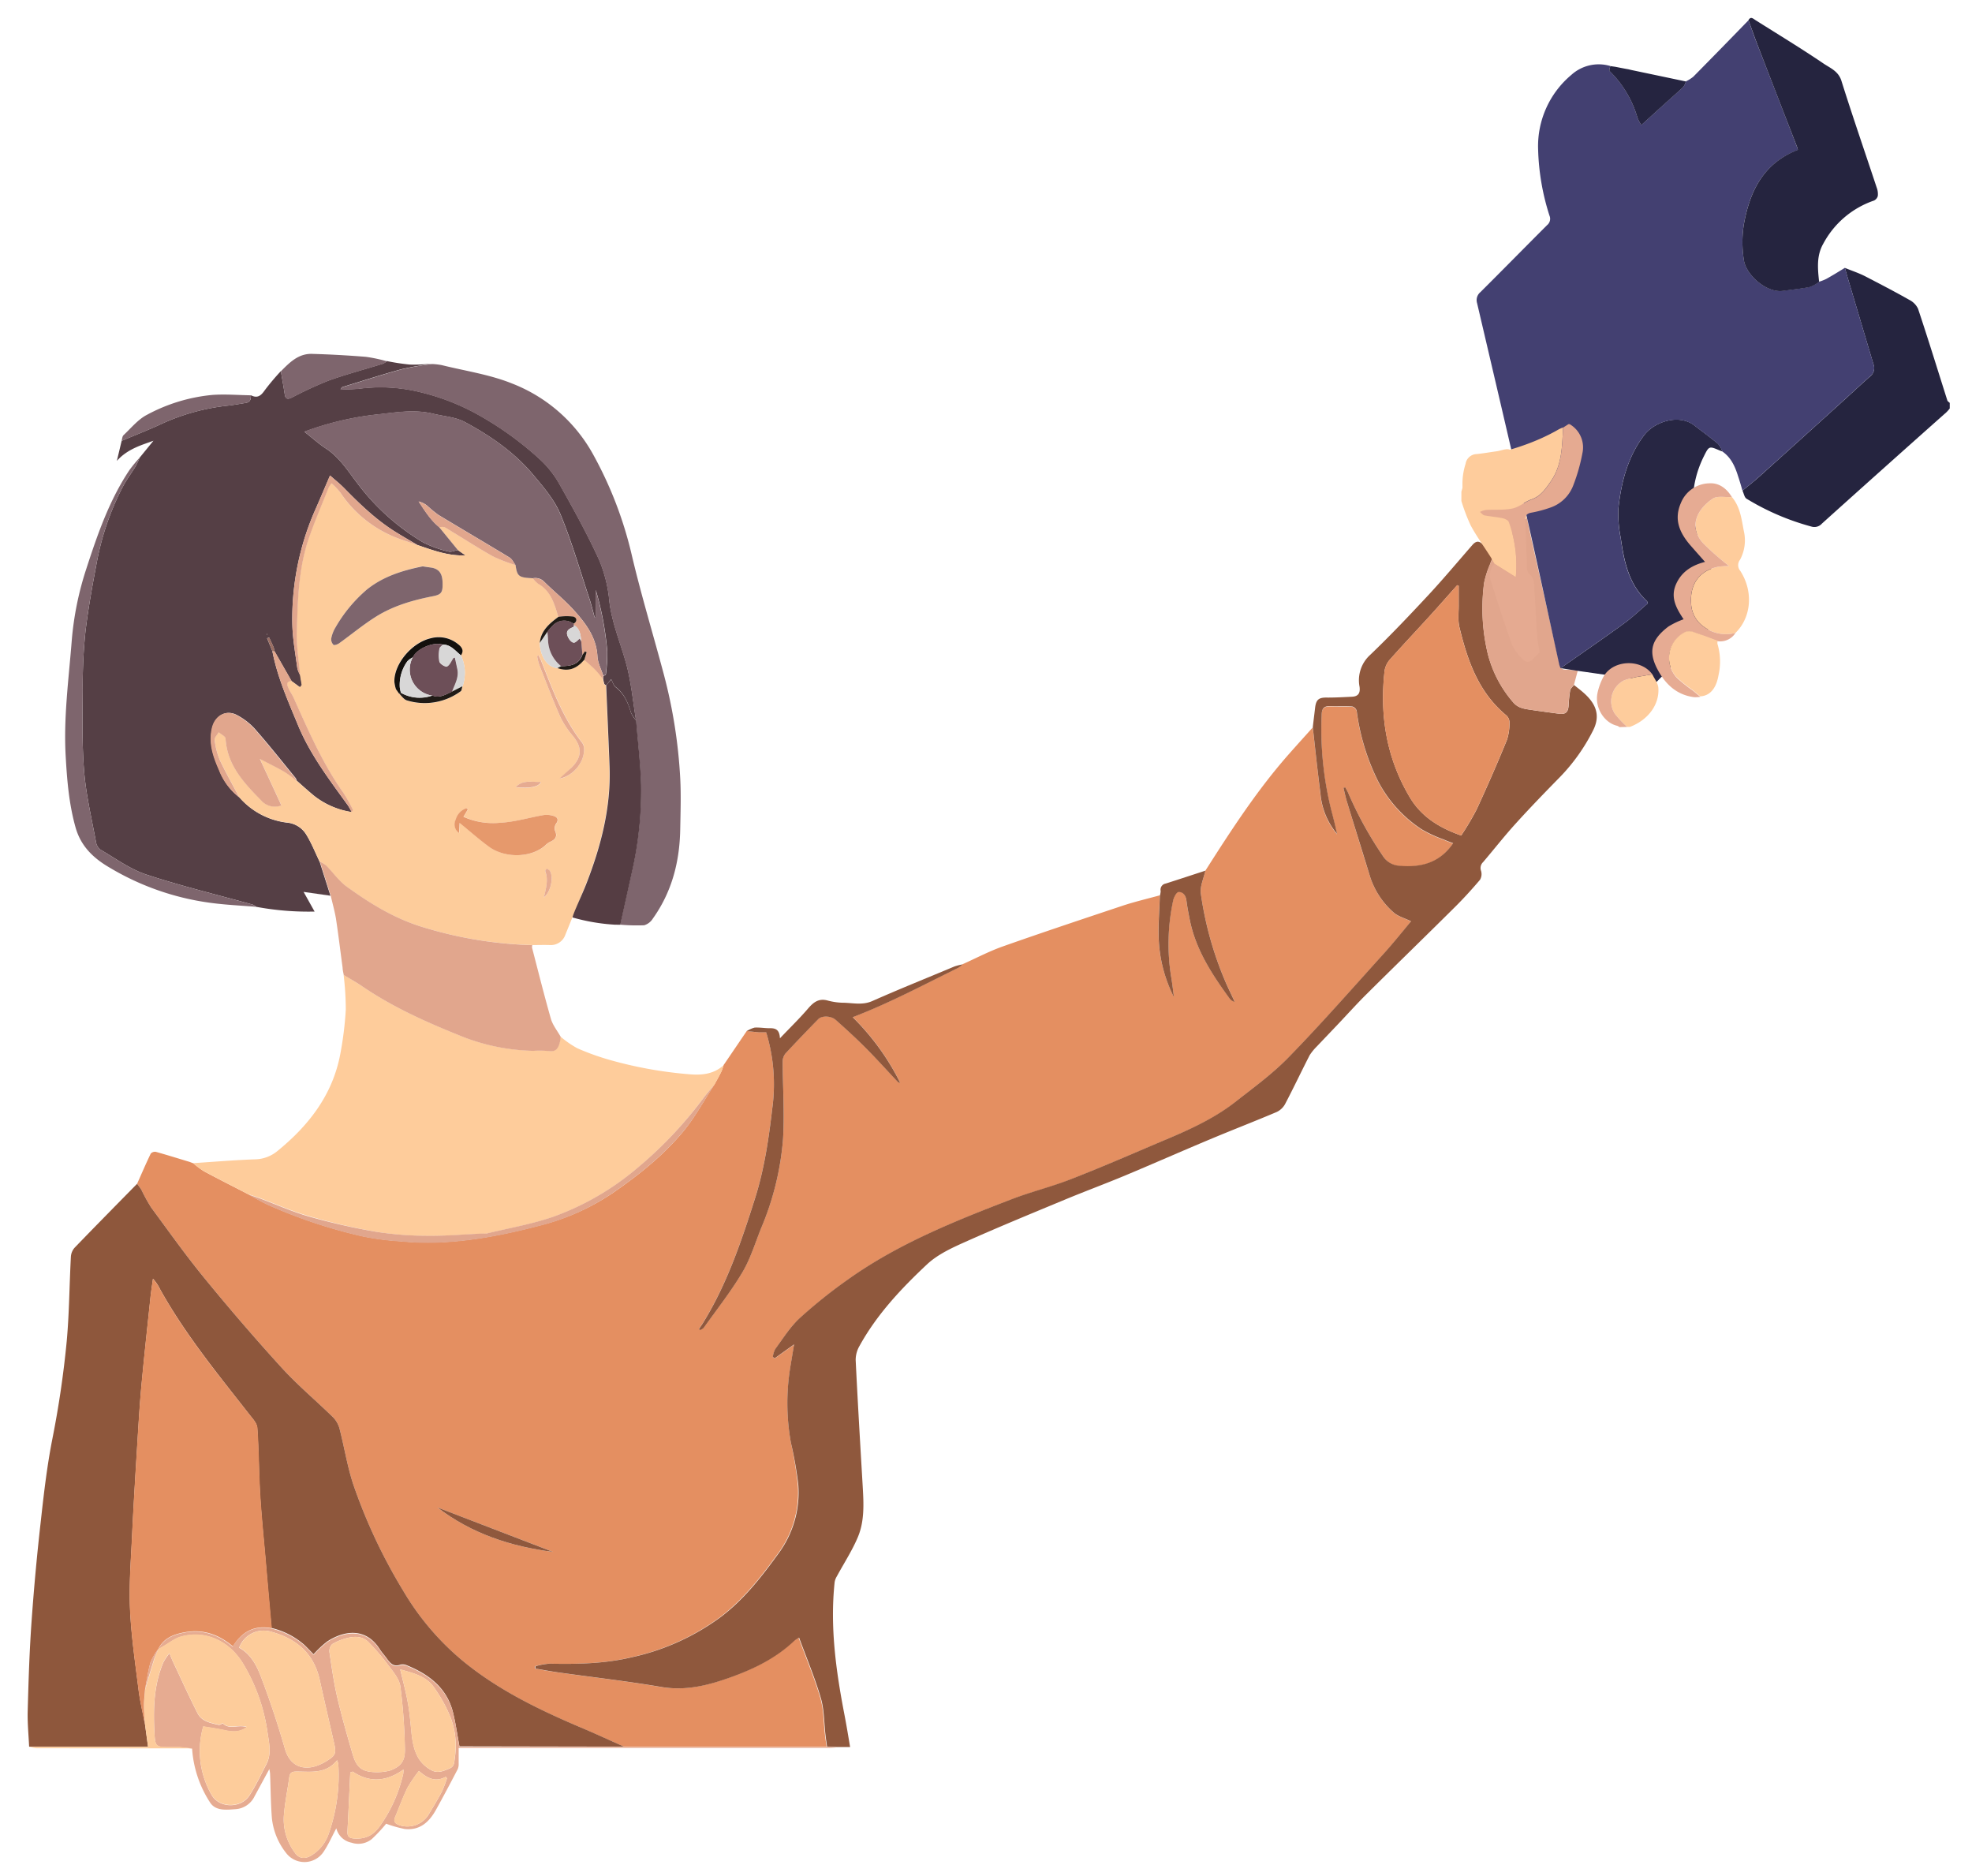 <?xml version="1.0" encoding="utf-8"?><svg id="CHARACTER3" xmlns="http://www.w3.org/2000/svg" viewBox="0 0 514 489"><defs><style>.cls-1{fill:#e48f61;}.cls-2{fill:#553f45;}.cls-3{fill:#fdcc9b;}.cls-4{fill:#8e573c;}.cls-5{fill:#8f583d;}.cls-6{fill:#fecc9b;}.cls-7{fill:#7e656d;}.cls-8{fill:#e1a68d;}.cls-9{fill:#e6ab91;}.cls-10{fill:#553d43;}.cls-11{fill:#9b6e62;}.cls-12{fill:#e6996c;}.cls-13{fill:#13100d;}.cls-14{fill:#d8d7d7;}.cls-15{fill:#211b16;}.cls-16{fill:#6d4f58;}.cls-17{fill:#272643;}.cls-18{fill:#25243f;}.cls-19{fill:#434071;}.cls-20{fill:#252440;}.cls-21{fill:#fecc9c;}.cls-22{fill:#e5aa91;}.cls-23{fill:#e6ab93;}</style></defs><path class="cls-1" d="M197.91,269c.67,0,1.34,0,1.79,0a46.27,46.27,0,0,1,1.61,19.7c-.93,8-2.09,15.94-4.52,23.6-3.54,11.18-7.3,22.29-13.5,32.36-.34.56-.73,1.1-1.09,1.64l.27.34c.35-.23.8-.37,1-.68,3.41-4.79,7.08-9.43,10.07-14.47,2.11-3.56,3.32-7.66,4.89-11.54a74.34,74.34,0,0,0,5.66-23c.43-6.74-.06-13.54-.08-20.31a3.39,3.39,0,0,1,.73-2.13c2.79-3,5.67-6,8.56-8.95.89-.92,3.27-.9,4.52.2,2.79,2.48,5.54,5,8.17,7.66s5.27,5.59,7.9,8.39a1.13,1.13,0,0,0,.75.35,64.17,64.17,0,0,0-12.39-17.1c9.59-3.66,18.46-8.42,27.49-12.85a6.07,6.07,0,0,0,1.14-.91c3.49-1.56,6.9-3.37,10.49-4.64,10.45-3.69,21-7.2,31.49-10.7,3.09-1,6.29-1.76,9.44-2.62-.12,3.56-.41,7.13-.32,10.68a36.73,36.73,0,0,0,4,15.81c-.24-1.78-.44-3.57-.74-5.34a53.76,53.76,0,0,1,.53-19.87c.17-.83.85-2.16,1.38-2.2,1.18-.08,1.9.88,2.07,2.19.21,1.68.54,3.34.87,5,1.55,7.82,5.81,14.27,10.39,20.57a2.4,2.4,0,0,0,1.32.85c-.9-2-1.86-3.88-2.68-5.87A90.33,90.33,0,0,1,313,232.91c-.27-1.92.75-4,1.18-6,6.74-10.58,13.56-21.11,21.91-30.54,2-2.27,4.05-4.52,6.07-6.78.67,5.77,1.28,11.55,2,17.32a18.81,18.81,0,0,0,4.34,10.53c-.22-1-.44-2-.67-2.93s-.54-2.08-.8-3.12a87.19,87.19,0,0,1-2.55-25.23c.08-1.64.81-2.15,2.58-2.06s3.6,0,5.39.1a1.68,1.68,0,0,1,1.15,1.11,57.61,57.61,0,0,0,5.68,18.56,33.51,33.51,0,0,0,11.21,12.31,32.9,32.9,0,0,0,5.73,2.66c.81.36,1.65.66,2.51,1-3.62,5.31-8.74,6.45-14.53,5.81A5.43,5.43,0,0,1,360.4,223a97.42,97.42,0,0,1-8.93-16.19c-.25-.54-.54-1.06-.82-1.58l-.46.16c.3,1.21.54,2.43.91,3.62,2,6.55,4,13.08,6.06,19.63a21,21,0,0,0,6,9.12c1.18,1.1,3,1.55,4.64,2.38-2.3,2.74-4.61,5.65-7.09,8.39-8.13,9-16.12,18.11-24.57,26.79-4.31,4.44-9.39,8.15-14.28,12-6.17,4.84-13.4,7.76-20.55,10.8-7.44,3.17-14.87,6.39-22.41,9.32-5,2-10.27,3.23-15.28,5.16-15,5.77-29.87,11.72-43,21.18a128.41,128.41,0,0,0-12.29,9.89c-2.46,2.27-4.27,5.25-6.29,8a6.31,6.31,0,0,0-.6,2l.48.37,5.07-3.62c-.4,2.39-.76,4.47-1.09,6.55a57.92,57.92,0,0,0,.26,19.08,98.49,98.49,0,0,1,1.78,10.85,26.67,26.67,0,0,1-5,17.75c-4.44,6.13-9,12-15.08,16.68a61,61,0,0,1-23,10.51c-7.16,1.74-14.44,1.9-21.76,1.74a17.63,17.63,0,0,0-3.68.68l0,.6c2,.35,4,.74,6,1,8.94,1.26,17.92,2.27,26.82,3.79,6.56,1.12,12.52-.5,18.51-2.67s11.54-5,16.19-9.39a8.46,8.46,0,0,1,1.21-.8c1.94,5.29,4.1,10.41,5.66,15.71.91,3.1.85,6.48,1.23,9.73.12,1,.27,2,.41,3H162.67c-3.76-1.67-7.5-3.41-11.29-5-11-4.68-21.8-9.9-31.06-17.61a69.59,69.59,0,0,1-15.27-18.1A142.24,142.24,0,0,1,92.13,387c-1.59-4.74-2.36-9.76-3.62-14.63a6.72,6.72,0,0,0-1.69-3c-4.41-4.32-9.18-8.3-13.33-12.84C66.62,349,60,341.3,53.54,333.42c-4.94-6-9.48-12.4-14.11-18.68a43.52,43.52,0,0,1-2.54-4.6c-.33-.57-.76-1.09-1.15-1.63,1.17-2.63,2.3-5.27,3.55-7.86a1.48,1.48,0,0,1,1.34-.46c2.93.82,5.84,1.73,8.76,2.61l1,.38h0a21.93,21.93,0,0,0,2.77,2.07c3.82,2.06,7.7,4,11.56,6,1.77.95,3.52,2,5.34,2.82a132.62,132.62,0,0,0,24.24,8.07,69.44,69.44,0,0,0,10.2,1.34,71.14,71.14,0,0,0,8.12.34c9.47-.18,18.7-2,27.83-4.38A60.31,60.31,0,0,0,159.58,311c6.72-4.64,13.15-9.71,18.4-16,3.16-3.77,5.51-8.22,8.23-12.36.61-1.12,1.25-2.23,1.81-3.38a12.19,12.19,0,0,0,.59-1.7h0c.09-.13.19-.26.28-.4l5.77-8.49C195.74,268.83,196.82,269,197.91,269ZM114,392.86c8.89,6.8,19.14,10.19,30.18,11.59Z"/><path class="cls-2" d="M65.88,235.76c-9.24-2.57-18.59-4.82-27.69-7.82-4.26-1.4-8.07-4.21-12-6.5a3.11,3.11,0,0,1-1.17-2c-1.11-6.09-2.57-12.15-3.08-18.3-.59-7.09-.43-14.25-.38-21.37a137.24,137.24,0,0,1,.7-15.05c.72-6.14,1.85-12.24,3-18.32a70.82,70.82,0,0,1,6.79-19.62c.95-1.79,2.19-3.43,3.24-5.16a25.71,25.71,0,0,0,1.13-2.37L40,114.86c-2.62,1-6.66,2-9.54,5.26l0,0c.42-1.74.83-3.49,1.25-5.23,3.68-1.56,7.4-3,11-4.7a55.68,55.68,0,0,1,16.88-4.5c1.5-.18,3-.45,4.49-.69,1.16-.19,1.37-1,1.31-2,1.67.88,2.62.16,3.61-1.28a61.35,61.35,0,0,1,4.21-5c.33,2,.7,4,1,6,.19,1.34.8,1.39,1.87.87a102.46,102.46,0,0,1,9.53-4.41c4.67-1.67,9.49-2.94,14.23-4.41a3.83,3.83,0,0,0,1-.67,56.26,56.26,0,0,0,5.87.9c2,.12,4-.1,6-.18a77.24,77.24,0,0,0-7.93,1.37c-5.17,1.4-10.28,3.07-15.4,4.64-.24.07-.45.22-.6.7,1.86-.1,3.74-.07,5.59-.33a43.22,43.22,0,0,1,15.93,1.18,59,59,0,0,1,15,6.07,85.16,85.16,0,0,1,15.28,11.11,26.23,26.23,0,0,1,5.33,6.74c3.62,6.41,7.18,12.87,10.24,19.55a36,36,0,0,1,2.68,10.78c.66,5.7,2.9,10.87,4.39,16.29,1.32,4.8,1.75,9.84,2.58,14.78a7.81,7.81,0,0,1-1.34-2c-.77-2.57-1.75-4.94-4-6.67-.55-.42-.75-1.28-1.16-2L158,178.57a1.63,1.63,0,0,1-.31-.11.33.33,0,0,0-.21-.25l-.28-1.32.11-.71c.22-.14.61-.27.62-.42a41.76,41.76,0,0,0,.37-6,82.27,82.27,0,0,0-3-16v7.09l-.28.06c-.48-1.7-.89-3.42-1.45-5.09-2.42-7.29-4.55-14.71-7.48-21.79-1.52-3.67-4.27-6.91-6.86-10-4.94-6-11.24-10.36-18-14-2.44-1.34-5.51-1.51-8.3-2.19-5.13-1.26-10.18-.26-15.29.26a78.58,78.58,0,0,0-18.31,4.43C81.27,114,83,115.63,85,116.92c3.45,2.28,5.59,5.66,8,8.84a59.35,59.35,0,0,0,17.26,15.58,29.13,29.13,0,0,0,6.65,2.4c.71.2,1.61-.25,2.42-.4l2,1.4c-4.52.2-8.49-1.34-12.5-2.69-1.84-1.09-3.69-2.16-5.51-3.28-5.11-3.14-9.4-7.26-13.57-11.52-1.12-1.14-2.39-2.15-3.73-3.33-1.28,3-2.42,5.68-3.58,8.35a70.3,70.3,0,0,0-6.23,30.82c.13,3.71.8,7.4,1.3,11.1a7.07,7.07,0,0,0,.78,1.8l.44,2.57-.49.58L76,177.51l-4.47-7.82a5.84,5.84,0,0,0-.22-1c-.37-.86-.77-1.7-1.16-2.54l-.54.19L71,169.71c1.29,6.77,4.08,13,6.69,19.32,3.17,7.66,8.18,14.2,13,20.88a18.76,18.76,0,0,1,1,1.74,21,21,0,0,1-9.92-4.34c-1.51-1.26-3-2.59-4.45-3.89a2,2,0,0,0-.23-.62c-3.55-4.33-7-8.71-10.72-12.92a17,17,0,0,0-4.53-3.49c-2.87-1.58-5.78.12-6.52,3.33-.92,4,.29,7.46,1.85,11a16.36,16.36,0,0,0,5.23,7.1A19.55,19.55,0,0,0,74.8,214.4a6.54,6.54,0,0,1,5.08,3.21c1.35,2.2,2.31,4.63,3.44,7,.94,2.94,1.87,5.89,2.81,8.83l-7-1L82,237.57a74.19,74.19,0,0,1-15.23-1.24A3.49,3.49,0,0,0,65.88,235.76Zm3.7-70.5a.43.43,0,0,0,0,.14s.1,0,.1-.05a.43.43,0,0,0,0-.14S69.58,165.24,69.58,165.26Z"/><path class="cls-3" d="M147.2,244a4,4,0,0,1-3.79,2.3c-1.58-.06-3.16,0-4.73,0a107.14,107.14,0,0,1-29.51-5c-7-2.29-13.06-6.06-18.91-10.29-2-1.46-3.51-3.65-5.29-5.45a7.19,7.19,0,0,0-1.65-1c-1.13-2.33-2.09-4.76-3.44-7a6.54,6.54,0,0,0-5.08-3.21,19.55,19.55,0,0,1-12.46-6.61c-1.67-3.19-3.45-6.32-5-9.59a20,20,0,0,1-1.4-5.36c-.08-.6.69-1.34,1.07-2,.62.55,1.75,1.07,1.78,1.65.42,7,4.86,11.6,9.32,16.17a4.75,4.75,0,0,0,5.23,1.26c-1.83-4-3.61-7.82-5.61-12.13,2.32,1.21,4.4,2.22,6.39,3.37a30.62,30.62,0,0,1,3.09,2.27c1.48,1.3,2.94,2.63,4.45,3.89a21,21,0,0,0,9.92,4.34c.12-.21.4-.5.35-.62a41.41,41.41,0,0,0-2.48-4.42c-5.45-7.7-9.16-16.31-13-24.84-.37-.82-.93-1.55-1.29-2.38s-.76-1.82.81-1.88l2.17,1.63.49-.58c-.15-.86-.29-1.71-.44-2.57-.31-3.82-1-7.64-.85-11.45.23-8,.42-16.16,3-23.9,1.56-4.59,3.5-9.06,5.29-13.58a7.08,7.08,0,0,1,.74-1.11,18.41,18.41,0,0,1,2.34,2.47A31.29,31.29,0,0,0,105,140.75c1.26.45,2.54.87,3.81,1.3,4,1.35,8,2.89,12.51,2.69l-2-1.4-4.9-6c.54,0,1.19-.12,1.61.13,4.15,2.47,8.2,5.12,12.4,7.49a43.08,43.08,0,0,0,5.95,2.3c.42,2.95.83,3.25,4.51,3.42a7.38,7.38,0,0,0,1.35,1.38c3.38,1.93,4.28,5.33,5.29,8.68-2.33,1.75-4.58,3.56-4.84,6.79.05,2.85,1.54,6.34,4.62,6.57,2.76.95,4.87.29,7-2.18.94.84,1.93,1.65,2.82,2.55.73.75,1.36,1.6,2,2.4.09.44.19.88.28,1.32l.21.25a1.63,1.63,0,0,0,.31.11c.29,7.06.61,14.12.88,21.18.4,10.72-2.25,20.84-6.11,30.72m-32.6-59.71c1-1.45,0-2.37-1-3.12a7.94,7.94,0,0,0-6.9-1.33c-4.91,1.15-9.53,6.64-9.45,11.32a10.33,10.33,0,0,0,.41,1.94l.6.87,0,.1.08.06c.73.69,1.36,1.74,2.23,2a15.82,15.82,0,0,0,14-2.38c.32-.22.33-.89.49-1.35A10.59,10.59,0,0,0,120.12,170.76ZM95.68,153.6a37.55,37.55,0,0,0-8.28,10,8.64,8.64,0,0,0-1.07,2.84,2.07,2.07,0,0,0,.59,1.61c.19.18,1-.08,1.44-.37,3.16-2.27,6.17-4.77,9.45-6.85,4.54-2.89,9.65-4.39,14.92-5.42,2.36-.45,2.69-1,2.63-3.54-.06-2.34-.85-3.5-2.72-3.9-.77-.17-1.56-.26-2.46-.41C105,148.65,100,150.17,95.68,153.6ZM122,210.94l-.36-.32a4.31,4.31,0,0,0-2.82,3,2.72,2.72,0,0,0,.87,3.47c.07-1.06.12-1.88.16-2.62,2.67,2.17,5.1,4.34,7.72,6.25,3.94,2.87,10.71,3,14.57-.37a4.79,4.79,0,0,1,1.21-.92c1.41-.61,2.09-1.38,1.33-3a2.21,2.21,0,0,1,.35-1.83c.74-1.07.22-1.66-.67-1.94a5.9,5.9,0,0,0-2.63-.24c-3.77.65-7.49,1.8-11.27,2a18.77,18.77,0,0,1-9.61-1.57Zm30.21-16.37a2.38,2.38,0,0,0-.48-1.06c-5-6.43-7.75-14-10.7-21.46-.17-.43-.4-.82-.6-1.24L140,171a15.89,15.89,0,0,0,.53,2.19c1.8,4.57,3.54,9.17,5.52,13.66a22.78,22.78,0,0,0,3.26,4.93c2.44,3,2.43,5.45-.32,8.25-.92.93-1.9,1.79-3.11,2.92C149.77,202.14,152.73,198,152.16,194.57ZM143.34,227c-.16-.27-.57-.4-.86-.6-.13.22-.42.51-.36.66.86,2.32.16,4.57-.35,6.84C143.59,232.41,144.35,228.62,143.34,227Zm-8.9-21.82c3.62.37,5.9,0,6.59-1.36C138.65,203.89,136.37,203.09,134.44,205.14Z"/><path class="cls-4" d="M162.67,455.21c-3.76-1.67-7.5-3.41-11.29-5-11-4.68-21.8-9.9-31.06-17.61a69.59,69.59,0,0,1-15.27-18.1A142.24,142.24,0,0,1,92.13,387c-1.59-4.74-2.36-9.76-3.62-14.63a6.72,6.72,0,0,0-1.69-3c-4.41-4.32-9.18-8.3-13.33-12.84C66.62,349,60,341.3,53.54,333.42c-4.94-6-9.48-12.4-14.11-18.68a43.52,43.52,0,0,1-2.54-4.6c-.33-.57-.76-1.09-1.15-1.63-5.43,5.53-10.88,11.05-16.26,16.63a3.88,3.88,0,0,0-1,2.35c-.4,7.35-.42,14.73-1.09,22.06A256.11,256.11,0,0,1,13.65,375c-1.38,7-2.22,14.19-3,21.32-1,8.77-1.81,17.56-2.43,26.35-.55,7.74-.79,15.49-1,23.24-.09,3.09.23,6.2.37,9.3h31c-.28-2-.53-3.88-.78-5.72-.58-3.09-1.33-6.16-1.71-9.28-.86-6.94-1.89-13.89-2.2-20.87-.28-6.31.23-12.66.53-19,.38-8.07.88-16.14,1.38-24.21.31-5.07.61-10.15,1.08-15.21.71-7.65,1.55-15.28,2.35-22.91.17-1.59.43-3.17.64-4.75A11.51,11.51,0,0,1,41.72,336c6.53,11.72,15,22.06,23.23,32.58.84,1.08,2,2.28,2.09,3.5.42,5.8.4,11.64.75,17.45.34,5.63.92,11.25,1.41,16.87.51,6,1,11.92,1.58,17.88a19.93,19.93,0,0,1,8.62,4.47c.8.78,1.56,1.59,2.33,2.38a27.18,27.18,0,0,1,3.53-3.32c4.4-2.87,10.07-3.77,13.73,2,.48.76,1.1,1.44,1.64,2.16.94,1.28,1.81,2.61,3.8,1.84a2.62,2.62,0,0,1,1.65.21c5.86,2.4,10.54,6,12.07,12.54.66,2.78,1.06,5.62,1.61,8.57Z"/><path class="cls-5" d="M342.77,184.55c.26-2.32,1-2.82,3.35-2.75,2.08,0,4.17-.12,6.25-.22,1.66-.07,2.21-.94,2-2.57a8.92,8.92,0,0,1,2.79-8.36c5.22-5,10.23-10.28,15.17-15.59,3.93-4.23,7.64-8.67,11.42-13,.87-1,1.67-1.25,2.69-.2.7.73,1.51,1.36,2.27,2l.7.7c-.34.82-.73,1.62-1,2.45a24.25,24.25,0,0,0-1.57,4.92,50.79,50.79,0,0,0,.93,18.34,30.87,30.87,0,0,0,6.67,12.8c1.23,1.43,2.74,1.65,4.34,1.89,2.51.38,5,.71,7.54,1.05,1.77.24,2.44-.38,2.55-2.23a33.16,33.16,0,0,1,.4-3.87c.09-.51.64-.93,1-1.39.88.72,1.79,1.39,2.63,2.15,3.45,3.1,4.16,6.19,2.27,9.82a49,49,0,0,1-8.43,11.88c-4,4.08-8,8.2-11.82,12.43-2.89,3.19-5.55,6.6-8.34,9.87a2.12,2.12,0,0,0-.55,2.27,2.93,2.93,0,0,1-.26,2.34c-2.12,2.49-4.33,4.93-6.66,7.23-7.6,7.55-15.29,15-22.9,22.56-2.49,2.47-4.84,5.08-7.25,7.63l-5.82,6.11a13.62,13.62,0,0,0-1.78,2.2c-2.17,4.23-4.2,8.53-6.41,12.74a4.84,4.84,0,0,1-2.22,2.07c-5.73,2.43-11.54,4.67-17.28,7.08-7.46,3.12-14.86,6.39-22.32,9.51-5,2.08-10,3.94-15,6-8.83,3.67-17.69,7.3-26.42,11.2-3.55,1.58-7.3,3.3-10.08,5.9-6.73,6.31-13.09,13.07-17.6,21.26a7.32,7.32,0,0,0-1,3.65c.53,11,1.19,21.93,1.83,32.9.26,4.49.51,9.05-1.25,13.25-1.5,3.57-3.65,6.85-5.5,10.27a4.23,4.23,0,0,0-.56,1.49c-1.24,11.63.34,23.05,2.53,34.42.54,2.78,1,5.57,1.5,8.56h-3.33l-2.67-.08c-.14-1-.29-2-.41-3-.38-3.25-.32-6.63-1.23-9.73-1.56-5.3-3.72-10.42-5.66-15.71a8.46,8.46,0,0,0-1.21.8c-4.65,4.43-10.23,7.22-16.19,9.39s-11.95,3.79-18.51,2.67c-8.9-1.52-17.88-2.53-26.82-3.79-2-.28-4-.67-6-1l0-.6a17.63,17.63,0,0,1,3.68-.68c7.32.16,14.6,0,21.76-1.74a61,61,0,0,0,23-10.51c6.07-4.63,10.64-10.55,15.08-16.68a26.67,26.67,0,0,0,5-17.75A98.49,98.49,0,0,0,206.15,376a57.92,57.92,0,0,1-.26-19.08c.33-2.08.69-4.16,1.09-6.55L201.91,354l-.48-.37a6.31,6.31,0,0,1,.6-2c2-2.71,3.83-5.69,6.29-8a128.41,128.41,0,0,1,12.29-9.89c13.14-9.46,28-15.41,43-21.18,5-1.93,10.27-3.21,15.28-5.16,7.54-2.93,15-6.15,22.41-9.32,7.15-3,14.38-6,20.55-10.8,4.89-3.84,10-7.55,14.28-12,8.45-8.68,16.44-17.8,24.57-26.79,2.48-2.74,4.79-5.65,7.09-8.39-1.68-.83-3.46-1.28-4.64-2.38a21,21,0,0,1-6-9.12c-2-6.55-4.06-13.08-6.06-19.63-.37-1.19-.61-2.41-.91-3.62l.46-.16c.28.52.57,1,.82,1.58A97.42,97.42,0,0,0,360.4,223a5.43,5.43,0,0,0,3.82,2.57c5.79.64,10.91-.5,14.53-5.81-.86-.34-1.7-.64-2.51-1a32.9,32.9,0,0,1-5.73-2.66,33.51,33.51,0,0,1-11.21-12.31,57.61,57.61,0,0,1-5.68-18.56,1.68,1.68,0,0,0-1.15-1.11c-1.79-.14-3.59,0-5.39-.1s-2.5.42-2.58,2.06a87.19,87.19,0,0,0,2.55,25.23c.26,1,.54,2.08.8,3.12s.45,2,.67,2.93a18.81,18.81,0,0,1-4.34-10.53c-.75-5.77-1.36-11.55-2-17.32C342.36,187.88,342.58,186.22,342.77,184.55Zm30.08-24.22c-3.46,3.81-7,7.54-10.41,11.38a5.91,5.91,0,0,0-1.53,3c-1.34,11.75.47,22.91,6.61,33.17,3,5,7.68,7.88,13.34,9.87a71.32,71.32,0,0,0,4-6.74q4.17-9,7.94-18.21a14.15,14.15,0,0,0,.64-4.67,2.47,2.47,0,0,0-.84-1.71c-7.23-6-10.1-14.27-12.19-22.93-.46-1.88-.17-3.95-.2-5.93,0-1.63,0-3.26,0-4.88l-.39-.16C377.5,155.1,375.21,157.74,372.85,160.33Z"/><path class="cls-6" d="M186.21,282.69c.61-1.12,1.25-2.23,1.81-3.38a12.19,12.19,0,0,0,.59-1.7c-2.61,2.37-5.75,2.65-9.06,2.35a107.78,107.78,0,0,1-20.78-3.77,65.52,65.52,0,0,1-8.3-3,26.53,26.53,0,0,1-4.42-3.07,7.74,7.74,0,0,1-.12,1.18c-.37,1.54-.82,2.92-3,2.58a26.53,26.53,0,0,0-4-.05,53.42,53.42,0,0,1-19.41-4.09c-8.78-3.54-17.37-7.41-25.21-12.77-1.53-1-3.16-1.95-4.75-2.92a75.2,75.2,0,0,1,.57,9.09,89.82,89.82,0,0,1-1.43,11.54c-2,10.66-8.23,18.66-16.42,25.32a9.4,9.4,0,0,1-5.75,2.14c-5.4.19-10.8.65-16.19,1a21.93,21.93,0,0,0,2.77,2.07c3.82,2.06,7.7,4,11.56,6,1,.34,2,.65,3,1,4.29,1.59,8.49,3.5,12.88,4.74A168,168,0,0,0,97.89,321a87,87,0,0,0,13.3,1.11c4.84.07,9.7-.37,14.55-.58a5.77,5.77,0,0,0,1,0c5.74-1.4,11.63-2.41,17.2-4.31a70.75,70.75,0,0,0,21.95-12.6A106.72,106.72,0,0,0,183.46,286C184.32,284.87,185.29,283.8,186.21,282.69Z"/><path class="cls-7" d="M112.68,94.87a77.24,77.24,0,0,0-7.93,1.37c-5.17,1.4-10.28,3.07-15.4,4.64-.24.07-.45.22-.6.7,1.86-.1,3.74-.07,5.59-.33a43.22,43.22,0,0,1,15.93,1.18,59,59,0,0,1,15,6.07,85.16,85.16,0,0,1,15.28,11.11,26.23,26.23,0,0,1,5.33,6.74c3.62,6.41,7.18,12.87,10.24,19.55a36,36,0,0,1,2.68,10.78c.66,5.7,2.9,10.87,4.39,16.29,1.32,4.8,1.75,9.84,2.58,14.78.45,5.62,1.13,11.23,1.3,16.86a96,96,0,0,1-2.44,22.84c-1,4.51-2,9-3,13.53a48.72,48.72,0,0,0,6.27.16,4,4,0,0,0,2.26-1.74c5-7,7-14.88,7.14-23.32.08-4.42.23-8.85,0-13.26a133.25,133.25,0,0,0-4.2-26.78c-2.8-10.56-6-21-8.49-31.64a101.64,101.64,0,0,0-10.06-26.05,41.08,41.08,0,0,0-21.1-18.41c-5.8-2.34-12.17-3.26-18.29-4.78A17.51,17.51,0,0,0,112.68,94.87Z"/><path class="cls-8" d="M89.6,254.09c1.59,1,3.22,1.87,4.75,2.92,7.84,5.36,16.43,9.23,25.21,12.77A53.42,53.42,0,0,0,139,273.87a26.53,26.53,0,0,1,4,.05c2.15.34,2.6-1,3-2.58a7.74,7.74,0,0,0,.12-1.18c-.85-1.51-2-2.92-2.5-4.54-1.77-6.18-3.32-12.41-4.94-18.63a1.94,1.94,0,0,1,.07-.67,107.14,107.14,0,0,1-29.51-5c-7-2.29-13.06-6.06-18.91-10.29-2-1.46-3.51-3.65-5.29-5.45a7.19,7.19,0,0,0-1.65-1c.94,2.94,1.87,5.89,2.81,8.83.46,2,1,3.91,1.35,5.89.65,4.26,1.16,8.55,1.74,12.83C89.31,252.78,89.47,253.44,89.6,254.09Z"/><path class="cls-9" d="M216.09,455.57q-47.13,0-94.24,0h-2.3c0,1.49,0,2.77,0,4.06a3.34,3.34,0,0,1-.25,1.45c-1.86,3.56-3.73,7.12-5.69,10.63-1.76,3.16-4.22,5.41-8.14,4.95a31.27,31.27,0,0,1-4.82-1.37,40.08,40.08,0,0,1-3.74,4,5.57,5.57,0,0,1-5.3.94,5.06,5.06,0,0,1-3.95-3.74c-1.15,2.15-2.05,4.23-3.3,6.09a6,6,0,0,1-9.72.42,17.56,17.56,0,0,1-3.77-9.13c-.31-3.88-.32-7.77-.48-11.66a8.26,8.26,0,0,0-.19-1.16l-3.84,7.08a5.92,5.92,0,0,1-4.95,3.37c-2.41.17-5.23.53-6.68-1.78a29.2,29.2,0,0,1-4.66-14c-1.09-.13-2.17-.28-3.27-.37-.73,0-1.47,0-2.21,0-4,0-4.14,0-4.34-3.9-.31-6.19-.15-12.34,2.32-18.17a14.24,14.24,0,0,1,1.6-2.39c.33.79.63,1.59,1,2.37,2.09,4.43,4.11,8.91,6.34,13.28,1.08,2.11,3.37,2.51,5.48,3,.32.08.73-.26,1.09-.41,1.66,1.79,4,.23,6.24,1-1.83,1.37-3.66,1.25-5.6.83s-3.74-.68-5.74-1a22.92,22.92,0,0,0,2.18,17.84c2,3.51,7.64,3.56,9.86.15,1.68-2.59,3-5.43,4.42-8.17s.67-5.61.28-8.33a47.3,47.3,0,0,0-6.38-17.91c-3.58-5.91-9.83-8.75-16.14-7-1.67.47-3.14,1.68-4.69,2.56-.43.24-.84.51-1.26.77,1.39-2.92,4.07-3.88,6.94-4.4,4.68-.84,8.75.56,12.45,3.69,2.33-3.8,5.62-5.63,10.15-4.72a19.93,19.93,0,0,1,8.62,4.47c.8.78,1.56,1.59,2.33,2.38a27.18,27.18,0,0,1,3.53-3.32c4.4-2.87,10.07-3.77,13.73,2,.48.76,1.1,1.44,1.64,2.16.94,1.28,1.81,2.61,3.8,1.84a2.62,2.62,0,0,1,1.65.21c5.86,2.4,10.54,6,12.07,12.54.66,2.78,1.06,5.62,1.61,8.57h95.79l2.67.08A17.23,17.23,0,0,1,216.09,455.57Zm-114.45,5.87c3-1.11,4-2.59,3.89-5.78a147.56,147.56,0,0,0-1.18-16.17c-.35-2.24-2.3-4.3-3.74-6.29a56.39,56.39,0,0,0-4.43-5.1c-1.53-1.65-3.55-1.7-5.52-1.24a14.23,14.23,0,0,0-4.07,1.63,2.55,2.55,0,0,0-.71,2.14c.57,3.89,1.12,7.81,2,11.63,1.18,5,2.59,10,4.06,15,1.07,3.6,2.56,4.66,6.7,4.6A13.91,13.91,0,0,0,101.64,461.44Zm-33.7-24.65c2.37,6.22,4.49,12.56,6.33,19,1.52,5.28,6,6.07,10.57,3.34,2.74-1.64,2.87-2.12,2.16-5.2-1.23-5.38-2.47-10.76-3.67-16.15-1.56-7.05-6.29-10.87-13-12.62a6.8,6.8,0,0,0-8,4.26C65.36,431.1,66.86,434,67.94,436.79Zm9.28,24.91c-1.1,0-1.65.29-1.81,1.42-.47,3.45-1.2,6.88-1.44,10.34a14.52,14.52,0,0,0,2.87,9.36c1,1.53,2.6,1.79,4.31.74a10.63,10.63,0,0,0,4.61-5.9,45.94,45.94,0,0,0,2.41-18,6.38,6.38,0,0,0-.31-.91C84.89,462.45,80.94,461.67,77.22,461.7ZM106.35,444c.45,2.49.64,5,.9,7.54.41,4,1.28,7.73,5.24,9.83,1.67.89,3.15.16,4.67-.46,1.25-.51,1.23-1.51,1.37-2.63a21.11,21.11,0,0,0-1-10.48,37.51,37.51,0,0,0-4.58-8.27c-2-2.73-5.33-3.53-8.64-4.46C105.08,438.3,105.84,441.12,106.35,444ZM90.57,477.21c-.08,1.37.37,1.84,1.81,1.94,3.1.19,5.14-1,6.89-3.61a37.82,37.82,0,0,0,5.83-13.25,10.06,10.06,0,0,0,.07-1.12c-4.36,3.1-8.73,3.56-13.24.54l-.63.23C91.06,467,90.84,472.12,90.57,477.21Zm18.62-15.67a36.25,36.25,0,0,0-3,4.42c-1.21,2.47-2.14,5.08-3.21,7.62-.43,1.05-.14,1.6,1,2.05a6.51,6.51,0,0,0,7.69-2.65c1.21-2,2.41-4,3.48-6a29.06,29.06,0,0,0,1.36-3.54l-.33-.38C113.52,464.54,111.42,463.48,109.19,461.54Z"/><path class="cls-3" d="M50.06,455.65c-1.09-.13-2.17-.28-3.27-.37-.73,0-1.47,0-2.21,0-4,0-4.14,0-4.34-3.9-.31-6.19-.15-12.34,2.32-18.17a14.24,14.24,0,0,1,1.6-2.39c.33.79.63,1.59,1,2.37,2.09,4.43,4.11,8.91,6.34,13.28,1.08,2.11,3.37,2.51,5.48,3,.32.08.73-.26,1.09-.41,1.66,1.79,4,.23,6.24,1-1.83,1.37-3.66,1.25-5.6.83s-3.74-.68-5.74-1a22.92,22.92,0,0,0,2.18,17.84c2,3.51,7.64,3.56,9.86.15,1.68-2.59,3-5.43,4.42-8.17s.67-5.61.28-8.33a47.3,47.3,0,0,0-6.38-17.91c-3.58-5.91-9.83-8.75-16.14-7-1.67.47-3.14,1.68-4.69,2.56-.43.24-.84.51-1.27.77h0c-.34.87-.75,1.71-1,2.6-.82,2.64-1.6,5.3-2.4,7.95-.1,1.4-.28,2.79-.28,4.19,0,1.68.17,3.35.26,5,.25,1.84.5,3.68.78,5.72h-31a11.32,11.32,0,0,0,1.88.36Q29.76,455.65,50.06,455.65Z"/><path class="cls-8" d="M389.38,144.55c-.34.82-.73,1.62-1,2.45a24.25,24.25,0,0,0-1.57,4.92,50.79,50.79,0,0,0,.93,18.34,30.87,30.87,0,0,0,6.67,12.8c1.23,1.43,2.74,1.65,4.34,1.89,2.51.38,5,.71,7.54,1.05,1.77.24,2.44-.38,2.55-2.23a33.16,33.16,0,0,1,.4-3.87c.09-.51.64-.93,1-1.39l1-3.7a24.4,24.4,0,0,0-3-.28c-1.13,0-1.54-.43-1.78-1.52-2.53-11.41-5.12-22.81-7.68-34.22-.28-1.26-.52-2.53-.78-3.79a8.75,8.75,0,0,0-1.71,1.25C393.9,139,391.65,141.78,389.38,144.55Z"/><path class="cls-10" d="M161.68,241c1-4.51,2-9,3-13.53a96,96,0,0,0,2.44-22.84c-.17-5.63-.85-11.24-1.3-16.86a7.81,7.81,0,0,1-1.34-2c-.77-2.57-1.75-4.94-4-6.67-.55-.42-.75-1.28-1.16-2L158,178.57c.29,7.06.61,14.12.88,21.18.4,10.72-2.25,20.84-6.11,30.72-1.07,2.74-3.63,8.14-3.52,8.64a50.9,50.9,0,0,0,11,1.88C160.67,241,161.18,241,161.68,241Z"/><path class="cls-5" d="M194.66,268.72c1.08.11,2.16.24,3.25.32.67,0,1.34,0,1.79,0a46.27,46.27,0,0,1,1.61,19.7c-.93,8-2.09,15.94-4.52,23.6-3.54,11.18-7.3,22.29-13.5,32.36-.34.56-.73,1.1-1.09,1.64l.27.34c.35-.23.8-.37,1-.68,3.41-4.79,7.08-9.43,10.07-14.47,2.11-3.56,3.32-7.66,4.89-11.54a74.34,74.34,0,0,0,5.66-23c.43-6.74-.06-13.54-.08-20.31a3.39,3.39,0,0,1,.73-2.13c2.79-3,5.67-6,8.56-8.95.89-.92,3.27-.9,4.52.2,2.79,2.48,5.54,5,8.17,7.66s5.27,5.59,7.9,8.39a1.13,1.13,0,0,0,.75.35,64.17,64.17,0,0,0-12.39-17.1c9.59-3.66,18.46-8.42,27.49-12.85a6.07,6.07,0,0,0,1.14-.91,14.53,14.53,0,0,0-2.09.53c-7.14,3-14.32,5.87-21.38,9-2.65,1.19-5.19.47-7.77.46a16.63,16.63,0,0,1-4-.6c-2.31-.6-3.67.54-5.07,2.17-2.19,2.55-4.61,4.9-7.28,7.7-.11-2.37-1.24-2.66-2.72-2.63-1.29,0-2.59-.24-3.88-.16A6.86,6.86,0,0,0,194.66,268.72Z"/><path class="cls-7" d="M66.78,236.33a3.49,3.49,0,0,0-.9-.57c-9.24-2.57-18.59-4.82-27.69-7.82-4.26-1.4-8.07-4.21-12-6.5a3.11,3.11,0,0,1-1.17-2c-1.11-6.09-2.57-12.15-3.08-18.3-.59-7.09-.43-14.25-.38-21.37a137.24,137.24,0,0,1,.7-15.05c.72-6.14,1.85-12.24,3-18.32a70.82,70.82,0,0,1,6.79-19.62c.95-1.79,2.19-3.43,3.24-5.16a25.71,25.71,0,0,0,1.13-2.37,37.32,37.32,0,0,0-2.67,3.24c-5.27,7.9-8.33,16.77-11.24,25.71a81.26,81.26,0,0,0-3.82,18.87c-.78,9.93-2.13,19.85-1.58,29.82.35,6.29.85,12.59,2.58,18.74,1.36,4.83,4.54,7.93,8.69,10.37a69,69,0,0,0,26.23,9.26C58.65,235.82,62.72,236,66.78,236.33Z"/><path class="cls-6" d="M389.38,144.55c2.27-2.77,4.52-5.56,6.83-8.3a8.75,8.75,0,0,1,1.71-1.25c-1.06-4.73-2.1-9.46-3.19-14.18-.28-1.25-.35-2.92-1.17-3.57-.66-.52-2.3.2-3.51.37-1.73.24-3.45.54-5.19.72a3,3,0,0,0-2.86,2.55A17.1,17.1,0,0,0,383.12,134c1.56,3,2.88,6.13,5.59,8.36.5.41,1.35,1,0,1.52Z"/><path class="cls-5" d="M302.32,233.41c-.12,3.56-.41,7.13-.32,10.68a36.73,36.73,0,0,0,4,15.81c-.24-1.78-.44-3.57-.74-5.34a53.76,53.76,0,0,1,.53-19.87c.17-.83.85-2.16,1.38-2.2,1.18-.08,1.9.88,2.07,2.19.21,1.68.54,3.34.87,5,1.55,7.82,5.81,14.27,10.39,20.57a2.4,2.4,0,0,0,1.32.85c-.9-2-1.86-3.88-2.68-5.87A90.33,90.33,0,0,1,313,232.91c-.27-1.92.75-4,1.18-6-3.44,1.12-6.89,2.26-10.34,3.36a1.61,1.61,0,0,0-1.31,1.95A5,5,0,0,1,302.32,233.41Z"/><path class="cls-7" d="M73.21,96.77c.33,2,.7,4,1,6,.19,1.34.8,1.39,1.87.87a102.46,102.46,0,0,1,9.53-4.41c4.67-1.67,9.49-2.94,14.23-4.41a3.83,3.83,0,0,0,1-.67A40.74,40.74,0,0,0,95.41,93c-4.67-.38-9.36-.64-14-.77C77.81,92.09,75.49,94.46,73.21,96.77Z"/><path class="cls-7" d="M31.69,114.91c3.68-1.56,7.4-3,11-4.7a55.68,55.68,0,0,1,16.88-4.5c1.5-.18,3-.45,4.49-.69,1.16-.19,1.37-1,1.31-2-3.36-.05-6.73-.34-10.07-.09a44.6,44.6,0,0,0-17,5.18c-2.31,1.19-4.11,3.43-6.06,5.26C31.86,113.69,31.85,114.38,31.69,114.91Z"/><path class="cls-6" d="M49.39,302.8l1,.38Z"/><path class="cls-2" d="M30.44,120.14l-.15,0,.13,0Z"/><path class="cls-6" d="M188.61,277.61c.09-.13.19-.26.28-.4C188.8,277.35,188.7,277.48,188.61,277.61Z"/><path class="cls-8" d="M186.21,282.69c-.92,1.11-1.89,2.18-2.75,3.33a106.72,106.72,0,0,1-17.55,18.55A70.75,70.75,0,0,1,144,317.17c-5.57,1.9-11.46,2.91-17.2,4.31a5.77,5.77,0,0,1-1,0c-4.85.21-9.71.65-14.55.58A87,87,0,0,1,97.89,321a168,168,0,0,1-17.28-3.93c-4.39-1.24-8.59-3.15-12.88-4.74-1-.37-2-.68-3-1,1.77.95,3.52,2,5.34,2.82a132.62,132.62,0,0,0,24.24,8.07,69.44,69.44,0,0,0,10.2,1.34,71.14,71.14,0,0,0,8.12.34c9.47-.18,18.7-2,27.83-4.38A60.31,60.31,0,0,0,159.58,311c6.72-4.64,13.15-9.71,18.4-16C181.14,291.28,183.49,286.83,186.21,282.69Z"/><path class="cls-5" d="M144.15,404.45,114,392.86C122.86,399.66,133.11,403.05,144.15,404.45Z"/><path class="cls-7" d="M134.38,147.28c.42,2.95.83,3.25,4.51,3.42a3.24,3.24,0,0,1,3.05,1c2.41,2.39,5.08,4.54,7.35,7,3.19,3.52,6.15,7.19,6.43,12.34.09,1.72,1,3.4,1.54,5.1.22-.14.61-.27.62-.42a41.76,41.76,0,0,0,.37-6,82.27,82.27,0,0,0-3-16v7.09l-.28.06c-.48-1.7-.89-3.42-1.45-5.09-2.42-7.29-4.55-14.71-7.48-21.79-1.52-3.67-4.27-6.91-6.86-10-4.94-6-11.24-10.36-18-14-2.44-1.34-5.51-1.51-8.3-2.19-5.13-1.26-10.18-.26-15.29.26a78.58,78.58,0,0,0-18.31,4.43C81.27,114,83,115.63,85,116.92c3.45,2.28,5.59,5.66,8,8.84a59.35,59.35,0,0,0,17.26,15.58,29.13,29.13,0,0,0,6.65,2.4c.71.2,1.61-.25,2.42-.4-1.63-2-3.27-4-4.9-6-2.24-1.84-3.73-4.26-5.31-6.65a5.77,5.77,0,0,1,2.27,1.13,33.84,33.84,0,0,0,2.88,2.37c6.18,3.73,12.41,7.38,18.58,11.13C133.5,145.74,133.88,146.62,134.38,147.28Z"/><path class="cls-8" d="M62.34,207.79c-1.67-3.19-3.45-6.32-5-9.59a20,20,0,0,1-1.4-5.36c-.08-.6.69-1.34,1.07-2,.62.55,1.75,1.07,1.78,1.65.42,7,4.86,11.6,9.32,16.17a4.75,4.75,0,0,0,5.23,1.26c-1.83-4-3.61-7.82-5.61-12.13,2.32,1.21,4.4,2.22,6.39,3.37a30.62,30.62,0,0,1,3.09,2.27,2,2,0,0,0-.23-.62c-3.55-4.33-7-8.71-10.72-12.92a17,17,0,0,0-4.53-3.49c-2.87-1.58-5.78.12-6.52,3.33-.92,4,.29,7.46,1.85,11A16.36,16.36,0,0,0,62.34,207.79Z"/><path class="cls-8" d="M78.23,176c-.31-3.82-1-7.64-.85-11.45.23-8,.42-16.16,3-23.9,1.56-4.59,3.5-9.06,5.29-13.58a7.08,7.08,0,0,1,.74-1.11,18.41,18.41,0,0,1,2.34,2.47A31.29,31.29,0,0,0,105,140.75c1.26.45,2.54.87,3.81,1.3-1.83-1.09-3.68-2.16-5.5-3.28-5.11-3.14-9.4-7.26-13.57-11.52-1.12-1.14-2.39-2.15-3.73-3.33-1.28,3-2.42,5.68-3.58,8.35a70.3,70.3,0,0,0-6.23,30.82c.13,3.71.8,7.4,1.3,11.1A7.07,7.07,0,0,0,78.23,176Z"/><path class="cls-8" d="M91.63,211.65c.12-.21.4-.5.35-.62a41.41,41.41,0,0,0-2.48-4.42c-5.45-7.7-9.16-16.31-13-24.84-.37-.82-.93-1.55-1.29-2.38s-.76-1.82.81-1.88l-4.47-7.82-.56,0c1.29,6.77,4.08,13,6.69,19.32,3.17,7.66,8.18,14.2,13,20.88A18.76,18.76,0,0,1,91.63,211.65Z"/><path class="cls-8" d="M157.26,176.18c-.54-1.7-1.45-3.38-1.54-5.1-.28-5.15-3.24-8.82-6.43-12.34-2.27-2.5-4.94-4.65-7.35-7a3.24,3.24,0,0,0-3.05-1,7.38,7.38,0,0,0,1.35,1.38c3.38,1.93,4.28,5.33,5.29,8.68a13.86,13.86,0,0,1,3.85-.07c1.12.29,1.07,1.37.08,1.87l.15.35c1.65,1,1.73,2.63,1.89,4.26l.3,3.49.64-.9.45.23-.6,1.95c.94.84,1.93,1.65,2.82,2.55.73.75,1.36,1.6,2,2.4C157.18,176.65,157.22,176.42,157.26,176.18Z"/><path class="cls-11" d="M71,169.71l.56,0a5.84,5.84,0,0,0-.22-1c-.37-.86-.77-1.7-1.16-2.54l-.54.19Z"/><path class="cls-8" d="M78.18,179.14l.49-.58Z"/><path class="cls-11" d="M69.68,165.21s-.1,0-.1,0a.43.43,0,0,0,0,.14s.1,0,.1-.05A.43.43,0,0,0,69.68,165.21Z"/><path class="cls-7" d="M157.43,178.21l.21.25A.33.33,0,0,0,157.43,178.21Z"/><path class="cls-7" d="M110.18,147.6c-5.16,1.05-10.19,2.57-14.5,6a37.55,37.55,0,0,0-8.28,10,8.64,8.64,0,0,0-1.07,2.84,2.07,2.07,0,0,0,.59,1.61c.19.18,1-.08,1.44-.37,3.16-2.27,6.17-4.77,9.45-6.85,4.54-2.89,9.65-4.39,14.92-5.42,2.36-.45,2.69-1,2.63-3.54-.06-2.34-.85-3.5-2.72-3.9C111.87,147.84,111.08,147.75,110.18,147.6Z"/><path class="cls-12" d="M120.8,212.87l1.15-1.93-.36-.32a4.31,4.31,0,0,0-2.82,3,2.72,2.72,0,0,0,.87,3.47c.07-1.06.12-1.88.16-2.62,2.67,2.17,5.1,4.34,7.72,6.25,3.94,2.87,10.71,3,14.57-.37a4.79,4.79,0,0,1,1.21-.92c1.41-.61,2.09-1.38,1.33-3a2.21,2.21,0,0,1,.35-1.83c.74-1.07.22-1.66-.67-1.94a5.9,5.9,0,0,0-2.63-.24c-3.77.65-7.49,1.8-11.27,2A18.77,18.77,0,0,1,120.8,212.87Z"/><path class="cls-8" d="M134.38,147.28c-.5-.66-.88-1.54-1.54-1.94-6.17-3.75-12.4-7.4-18.58-11.13a33.84,33.84,0,0,1-2.88-2.37,5.77,5.77,0,0,0-2.27-1.13c1.58,2.39,3.07,4.81,5.31,6.65.54,0,1.19-.12,1.61.13,4.15,2.47,8.2,5.12,12.4,7.49A43.08,43.08,0,0,0,134.38,147.28Z"/><path class="cls-13" d="M103.79,180.44l.06.16h.66l-.17-.72-.12-.68a10.46,10.46,0,0,1,2-6.87,5.7,5.7,0,0,1,1.4-1c1-2.26,5.35-4.14,7.81-3.33,2.1,0,3.26,1.66,4.71,2.8,1-1.45,0-2.37-1-3.12a7.94,7.94,0,0,0-6.9-1.33c-4.91,1.15-9.53,6.64-9.45,11.32a10.33,10.33,0,0,0,.41,1.94Z"/><path class="cls-9" d="M145.83,202.92c3.94-.78,6.9-4.89,6.33-8.35a2.38,2.38,0,0,0-.48-1.06c-5-6.43-7.75-14-10.7-21.46-.17-.43-.4-.82-.6-1.24L140,171a15.89,15.89,0,0,0,.53,2.19c1.8,4.57,3.54,9.17,5.52,13.66a22.78,22.78,0,0,0,3.26,4.93c2.44,3,2.43,5.45-.32,8.25C148,200.93,147,201.79,145.83,202.92Z"/><path class="cls-14" d="M120.12,170.76c-1.45-1.14-2.61-2.76-4.71-2.8-.3.37-.8.72-.85,1.13a8,8,0,0,0,0,3.34c.2.61,1.61,1.45,2,1.25.74-.37,1.12-1.43,1.66-2.19,0-.06.14-.06.37-.16.23,1,.44,2,.65,3,.47,2.19-.69,4-1.38,5.92l2.71-1.38A10.59,10.59,0,0,0,120.12,170.76Z"/><path class="cls-15" d="M120.53,178.86l-2.71,1.38c-1.64.71-3.2,1.81-5.14,1a9.87,9.87,0,0,1-8.17-.7h-.67c.73.69,1.36,1.74,2.23,2a15.82,15.82,0,0,0,14-2.38C120.36,180,120.37,179.32,120.53,178.86Z"/><path class="cls-14" d="M140.69,167.55c.05,2.85,1.54,6.34,4.62,6.57l.94-.51a9,9,0,0,1-3.4-6.79c0-.74-.12-1.47-.18-2.2Z"/><path class="cls-15" d="M140.69,167.55l2-2.93c.48-.54.92-1.12,1.44-1.62a4.09,4.09,0,0,1,5.35-.44c1-.5,1-1.58-.08-1.87a13.86,13.86,0,0,0-3.85.07C143.2,162.51,141,164.32,140.69,167.55Z"/><path class="cls-15" d="M146.25,173.61l-.94.51c2.76.95,4.87.29,7-2.18l.6-1.95-.45-.23-.64.9C150.83,173.31,148.61,173.6,146.25,173.61Z"/><path class="cls-9" d="M141.77,233.86c1.82-1.45,2.58-5.24,1.57-6.9-.16-.27-.57-.4-.86-.6-.13.22-.42.51-.36.66C143,229.34,142.28,231.59,141.77,233.86Z"/><path class="cls-9" d="M141,203.78c-2.38.11-4.66-.69-6.59,1.36C138.06,205.51,140.34,205.13,141,203.78Z"/><path class="cls-15" d="M103.79,180.44l-.6-.87Z"/><path class="cls-1" d="M37.78,449.52c-.09-1.68-.26-3.35-.26-5,0-1.4.18-2.79.28-4.19.47-2.38.78-4.81,1.45-7.14a15.74,15.74,0,0,1,2-3.41h0c1.4-2.92,4.08-3.88,7-4.4,4.68-.84,8.75.56,12.45,3.69,2.33-3.8,5.62-5.63,10.15-4.72-.53-6-1.07-11.92-1.58-17.88-.49-5.62-1.07-11.24-1.41-16.87-.35-5.81-.33-11.65-.75-17.45-.09-1.22-1.25-2.42-2.09-3.5C56.73,358.1,48.25,347.76,41.72,336a11.51,11.51,0,0,0-1.87-2.74c-.21,1.58-.47,3.16-.64,4.75-.8,7.63-1.64,15.26-2.35,22.91-.47,5.06-.77,10.14-1.08,15.21-.5,8.07-1,16.14-1.38,24.21-.3,6.33-.81,12.68-.53,19,.31,7,1.34,13.93,2.2,20.87C36.45,443.36,37.2,446.43,37.78,449.52Z"/><path class="cls-1" d="M379.83,152.48c-2.33,2.62-4.62,5.26-7,7.85-3.46,3.81-7,7.54-10.41,11.38a5.91,5.91,0,0,0-1.53,3c-1.34,11.75.47,22.91,6.61,33.17,3,5,7.68,7.88,13.34,9.87a71.32,71.32,0,0,0,4-6.74q4.17-9,7.94-18.21a14.15,14.15,0,0,0,.64-4.67,2.47,2.47,0,0,0-.84-1.71c-7.23-6-10.1-14.27-12.19-22.93-.46-1.88-.17-3.95-.2-5.93,0-1.63,0-3.26,0-4.88Z"/><path class="cls-3" d="M98.65,461.86a13.91,13.91,0,0,0,3-.42c3-1.11,4-2.59,3.89-5.78a147.56,147.56,0,0,0-1.18-16.17c-.35-2.24-2.3-4.3-3.74-6.29a56.39,56.39,0,0,0-4.43-5.1c-1.53-1.65-3.55-1.7-5.52-1.24a14.23,14.23,0,0,0-4.07,1.63,2.55,2.55,0,0,0-.71,2.14c.57,3.89,1.12,7.81,2,11.63,1.18,5,2.59,10,4.06,15C93,460.86,94.51,461.92,98.65,461.86Z"/><path class="cls-3" d="M62.38,429.38c3,1.72,4.48,4.58,5.56,7.41,2.37,6.22,4.49,12.56,6.33,19,1.52,5.28,6,6.07,10.57,3.34,2.74-1.64,2.87-2.12,2.16-5.2-1.23-5.38-2.47-10.76-3.67-16.15-1.56-7.05-6.29-10.87-13-12.62A6.8,6.8,0,0,0,62.38,429.38Z"/><path class="cls-3" d="M87.86,458.76c-3,3.69-6.92,2.91-10.64,2.94-1.1,0-1.65.29-1.81,1.42-.47,3.45-1.2,6.88-1.44,10.34a14.52,14.52,0,0,0,2.87,9.36c1,1.53,2.6,1.79,4.31.74a10.63,10.63,0,0,0,4.61-5.9,45.94,45.94,0,0,0,2.41-18A6.38,6.38,0,0,0,87.86,458.76Z"/><path class="cls-3" d="M104.33,435.05c.75,3.25,1.51,6.07,2,8.93.45,2.49.64,5,.9,7.54.41,4,1.28,7.73,5.24,9.83,1.67.89,3.15.16,4.67-.46,1.25-.51,1.23-1.51,1.37-2.63a21.11,21.11,0,0,0-1-10.48,37.51,37.51,0,0,0-4.58-8.27C110.94,436.78,107.64,436,104.33,435.05Z"/><path class="cls-3" d="M91.3,461.94c-.24,5.09-.46,10.18-.73,15.27-.08,1.37.37,1.84,1.81,1.94,3.1.19,5.14-1,6.89-3.61a37.82,37.82,0,0,0,5.83-13.25,10.06,10.06,0,0,0,.07-1.12c-4.36,3.1-8.73,3.56-13.24.54Z"/><path class="cls-3" d="M116.17,463.07c-2.65,1.47-4.75.41-7-1.53a36.25,36.25,0,0,0-3,4.42c-1.21,2.47-2.14,5.08-3.21,7.62-.43,1.05-.14,1.6,1,2.05a6.51,6.51,0,0,0,7.69-2.65c1.21-2,2.41-4,3.48-6a29.06,29.06,0,0,0,1.36-3.54Z"/><path class="cls-9" d="M41.23,429.75a15.74,15.74,0,0,0-2,3.41c-.67,2.33-1,4.76-1.45,7.14.8-2.65,1.58-5.31,2.4-7.95C40.48,431.46,40.89,430.62,41.23,429.75Z"/><path class="cls-16" d="M146.25,173.61c2.36,0,4.58-.3,5.55-3l-.3-3.49c-.17-.34-.33-.68-.38-.77-.51.4-1,1.12-1.56,1.11s-1.12-.7-1.4-1.24c-.77-1.45-.39-2.16,1.29-2.83.11,0,.11-.35.16-.53l-.15-.35a4.09,4.09,0,0,0-5.35.44c-.52.5-1,1.08-1.44,1.62.06.73.16,1.46.18,2.2A9,9,0,0,0,146.25,173.61Z"/><path class="cls-14" d="M149.61,162.91c-.05.18-.05.49-.16.53-1.68.67-2.06,1.38-1.29,2.83.28.54.92,1.23,1.4,1.24s1.05-.71,1.56-1.11c0,.09.21.43.38.77C151.34,165.54,151.26,163.88,149.61,162.91Z"/><path class="cls-16" d="M112.68,181.29c1.94.76,3.5-.34,5.14-1,.69-1.92,1.85-3.73,1.38-5.92-.21-1-.42-2-.65-3-.23.1-.33.1-.37.16-.54.76-.92,1.82-1.66,2.19-.4.2-1.81-.64-2-1.25a8,8,0,0,1,0-3.34c0-.41.55-.76.85-1.13-2.46-.81-6.85,1.07-7.81,3.33A6.86,6.86,0,0,0,112.68,181.29Z"/><path class="cls-14" d="M112.68,181.29a6.86,6.86,0,0,1-5.08-10,5.7,5.7,0,0,0-1.4,1,10.46,10.46,0,0,0-2,6.87l.12.68.17.72A9.87,9.87,0,0,0,112.68,181.29Z"/><path class="cls-15" d="M104.34,179.87l-.12-.68Z"/><path class="cls-17" d="M431.62,177.88c6.17-6.22,12.29-12.48,18.54-18.61,1.22-1.2,1.28-2,.45-3.39-2.53-4.33-5.44-8.57-7.16-13.23-2.89-7.85-3.23-15.92.66-23.73,1.32-2.66,1.37-2.71,4.07-1.54.26.11.53.19.79.28a6.6,6.6,0,0,0-1.16-2c-2-1.66-4.08-3.18-6.13-4.76-4.07-3.16-10.5-1-13.18,2.58-4.24,5.64-5.95,12.25-6.67,19.09a31.77,31.77,0,0,0,.61,7.56c.87,6.08,2.05,12.06,6.83,16.54.14.13.16.38.24.57-2.08,1.77-4,3.63-6.13,5.18-5.48,4-11.06,7.81-16.6,11.71,2.18.34,4.36.71,6.55,1l17.08,2.45c.08,0,.13.17.19.26Z"/><path class="cls-18" d="M454.18,127.87c.34.71.49,1.74,1.05,2.1a64.85,64.85,0,0,0,16.94,7.27,2.62,2.62,0,0,0,2.72-.79q16.17-14.56,32.43-29a9.51,9.51,0,0,0,.88-1V105c-.21-.21-.55-.39-.63-.65-2.54-8-5-16-7.64-23.9a5,5,0,0,0-2.27-2.3C493.87,76,490,74,486.15,72c-1.69-.86-3.52-1.46-5.28-2.18.26.93.52,1.86.79,2.78l6.63,22.26a2.76,2.76,0,0,1-.81,3.21c-2.5,2.2-4.93,4.48-7.4,6.72q-10.81,9.78-21.65,19.55C457.06,125.55,455.6,126.69,454.18,127.87Z"/><path class="cls-19" d="M454.18,127.87c1.42-1.18,2.88-2.32,4.25-3.55q10.85-9.75,21.65-19.55c2.47-2.24,4.9-4.52,7.4-6.72a2.76,2.76,0,0,0,.81-3.21l-6.63-22.26c-.27-.92-.53-1.85-.79-2.78-1.63,1-3.24,2-4.89,2.91a12.61,12.61,0,0,1-1.83.71,9.09,9.09,0,0,1-2.47,1.35c-2.31.46-4.66.69-7,1-4.4.6-9.6-4.25-10.14-8a29.67,29.67,0,0,1-.05-9.07C456,50,459.54,42.56,468.6,39.09a4.61,4.61,0,0,0-.14-.62q-5.23-13.53-10.46-27c-.79-2-1.51-4.12-2.26-6.18C451,10.18,446.17,15.12,441.35,20a9.68,9.68,0,0,1-1.93,1.21,4.46,4.46,0,0,1-.64,1.41c-1.72,1.63-3.5,3.18-5.26,4.76l-5.73,5.22c-.13-.23-.22-.37-.29-.52a9.09,9.09,0,0,1-.68-1.36,27.74,27.74,0,0,0-7.29-12.22c-.18-.18.11-.86.18-1.3a10.62,10.62,0,0,0-10.11,2.29A24.25,24.25,0,0,0,400.91,39a61.53,61.53,0,0,0,2.95,17.17,2.11,2.11,0,0,1-.6,2.49c-5.82,5.82-11.58,11.69-17.41,17.49A2.69,2.69,0,0,0,385,79c4.4,18.79,8.82,37.58,13.11,56.39,2.87,12.59,5.54,25.21,8.31,37.82a7.09,7.09,0,0,0,.34.94c5.54-3.9,11.12-7.74,16.6-11.71,2.14-1.55,4.05-3.41,6.13-5.18-.08-.19-.1-.44-.24-.57-4.78-4.48-6-10.46-6.83-16.54a31.77,31.77,0,0,1-.61-7.56c.72-6.84,2.43-13.45,6.67-19.09,2.68-3.57,9.11-5.74,13.18-2.58,2.05,1.58,4.15,3.1,6.13,4.76a6.6,6.6,0,0,1,1.16,2c2.3,1.59,3.33,4,4.11,6.52C453.47,125.4,453.81,126.64,454.18,127.87Z"/><path class="cls-18" d="M455.74,5.25c.75,2.06,1.47,4.13,2.26,6.18q5.21,13.53,10.46,27a4.61,4.61,0,0,1,.14.62C459.54,42.56,456,50,454.49,58.75a29.67,29.67,0,0,0,.05,9.07c.54,3.71,5.74,8.56,10.14,8,2.34-.32,4.69-.55,7-1a9.09,9.09,0,0,0,2.47-1.35c-.35-3.38-.73-6.77,1.07-9.93a23.61,23.61,0,0,1,13.23-11.27,1.84,1.84,0,0,0,1-1.21,4.67,4.67,0,0,0-.28-2.14c-3.07-9.28-6.27-18.51-9.2-27.84-.78-2.5-2.83-3.3-4.55-4.44C469.57,12.67,463.52,9,457.54,5.23,456.93,4.85,456.33,4.2,455.74,5.25Z"/><path class="cls-20" d="M419.71,17.22c-.07.44-.36,1.12-.18,1.3a27.74,27.74,0,0,1,7.29,12.22,9.09,9.09,0,0,0,.68,1.36c.07.15.16.29.29.52l5.73-5.22c1.76-1.58,3.54-3.13,5.26-4.76a4.46,4.46,0,0,0,.64-1.41l-14.27-3-.7-.17-.68-.12-1.36-.26-.66-.13-.71-.14Z"/><path class="cls-19" d="M422.41,17.7l1.36.26Z"/><path class="cls-19" d="M421,17.43l.71.14Z"/><path class="cls-19" d="M424.45,18.08l.7.17Z"/><path class="cls-21" d="M380.91,130.57a48.82,48.82,0,0,0,2.43,6.38c1.54,2.85,3.46,5.49,5.2,8.23.36.56.66,1.16,1,1.74l5.55,3.48A33.13,33.13,0,0,0,393.26,136c-.17-.47-1.07-.85-1.69-1-1.54-.32-3.12-.42-4.65-.72-.44-.09-.79-.59-1.18-.9a6,6,0,0,1,1.53-.52c2.31-.14,4.68.09,6.9-.37,1.76-.37,3.27-1.74,5-2.34,2.46-.85,3.73-2.8,5.08-4.75,2.93-4.25,2.9-9.15,3.17-14a10.53,10.53,0,0,0-1.09.47c-6.39,3.7-13.38,5.77-20.53,7.24a3.47,3.47,0,0,0-3.12,2.73c-.6,2.1-1.18,4.2-1.77,6.31Z"/><path class="cls-22" d="M407.42,111.44c-.27,4.84-.24,9.74-3.17,14-1.35,1.95-2.62,3.9-5.08,4.75-1.73.6-3.24,2-5,2.34-2.22.46-4.59.23-6.9.37a6,6,0,0,0-1.53.52c.39.31.74.81,1.18.9,1.53.3,3.11.4,4.65.72.62.13,1.52.51,1.69,1a33.13,33.13,0,0,1,1.82,14.39l-5.55-3.48a4.28,4.28,0,0,0-.95,4.42c1.78,5.54,3.51,11.11,5.51,16.58a12.06,12.06,0,0,0,3,4c.89.9,1.95.6,2.74-.47a12.82,12.82,0,0,1,1.51-1.41c-.19-1.15-.54-2.58-.65-4-.29-4-.48-7.94-.71-11.91-.09-1.72.12-3.4-1.52-4.78-.63-.54-.45-2.14-.5-3.26-.17-3.44-.23-6.89-.42-10.34-.07-1.3.3-1.95,1.66-2.18a31.56,31.56,0,0,0,4.74-1.26,9.77,9.77,0,0,0,6.16-5.92,46.79,46.79,0,0,0,2.35-8.28,7,7,0,0,0-3.31-7.59h-.34Z"/><path class="cls-21" d="M424.82,189.45c4.7-1.78,7.73-5.75,7.43-10.16-.08-1.21-1-2.36-1.56-3.53-.87.14-1.73.25-2.59.43a24.67,24.67,0,0,0-4.73,1.1,6.08,6.08,0,0,0-2.46,8.74,28.1,28.1,0,0,0,3.23,3.42Z"/><path class="cls-23" d="M424.14,189.45a28.1,28.1,0,0,1-3.23-3.42,6.08,6.08,0,0,1,2.46-8.74,24.67,24.67,0,0,1,4.73-1.1c.86-.18,1.72-.29,2.59-.43-3.06-4.25-10.57-3.79-12.87.84a16.12,16.12,0,0,0-1.43,4c-.8,3.81,1.75,7.8,5.16,8.56a2,2,0,0,1,.55.34Z"/><path class="cls-21" d="M452.36,164.94c4.15-4.06,4.71-10.84,1.21-16.21a2.26,2.26,0,0,1-.05-2.82,10.66,10.66,0,0,0,1-7.55c-.59-3.1-.94-6.27-3.1-8.82-1.68.11-3.76-.39-5,.43-4.06,2.74-6.42,7.31-2.42,11.68a74.39,74.39,0,0,0,6.7,5.88,17.28,17.28,0,0,0-2.81.17c-4.93,1-7.45,4.52-7.1,9.57a7.74,7.74,0,0,0,3.52,6.22A9.54,9.54,0,0,0,452.36,164.94Z"/><path class="cls-23" d="M452.36,164.94a9.54,9.54,0,0,1-8.06-1.45,7.74,7.74,0,0,1-3.52-6.22c-.35-5.05,2.17-8.59,7.1-9.57a17.28,17.28,0,0,1,2.81-.17,74.39,74.39,0,0,1-6.7-5.88c-4-4.37-1.64-8.94,2.42-11.68,1.21-.82,3.29-.32,5-.43-1.34-2.23-3.35-3.76-5.92-3.58a8.18,8.18,0,0,0-7.38,5.15c-1.87,4.31-.31,7.75,2.48,11,1.27,1.45,2.55,2.89,3.82,4.33-3,.77-5.91,2.26-7.48,5.65-1.66,3.57,0,6.44,1.9,9.3a20.93,20.93,0,0,0-3.95,1.89c-4.3,3.27-5.4,6.33-2.87,11.14,2.06,3.89,5,6.69,9.57,7.28a8.21,8.21,0,0,0,1.63-.1l-1.94-1.6a39.42,39.42,0,0,1-4.09-3.25,7.45,7.45,0,0,1,2.27-12,3.26,3.26,0,0,1,2.14.13c2.07.69,4.1,1.49,6.15,2.24A4.73,4.73,0,0,0,452.36,164.94Z"/><path class="cls-21" d="M447.71,167c-2-.75-4.08-1.55-6.15-2.24a3.26,3.26,0,0,0-2.14-.13,7.45,7.45,0,0,0-2.27,12,39.42,39.42,0,0,0,4.09,3.25l1.94,1.6c2.87-.16,4.26-2.6,4.75-5.52a16.06,16.06,0,0,0-.28-8.17A2.18,2.18,0,0,1,447.71,167Z"/></svg>

